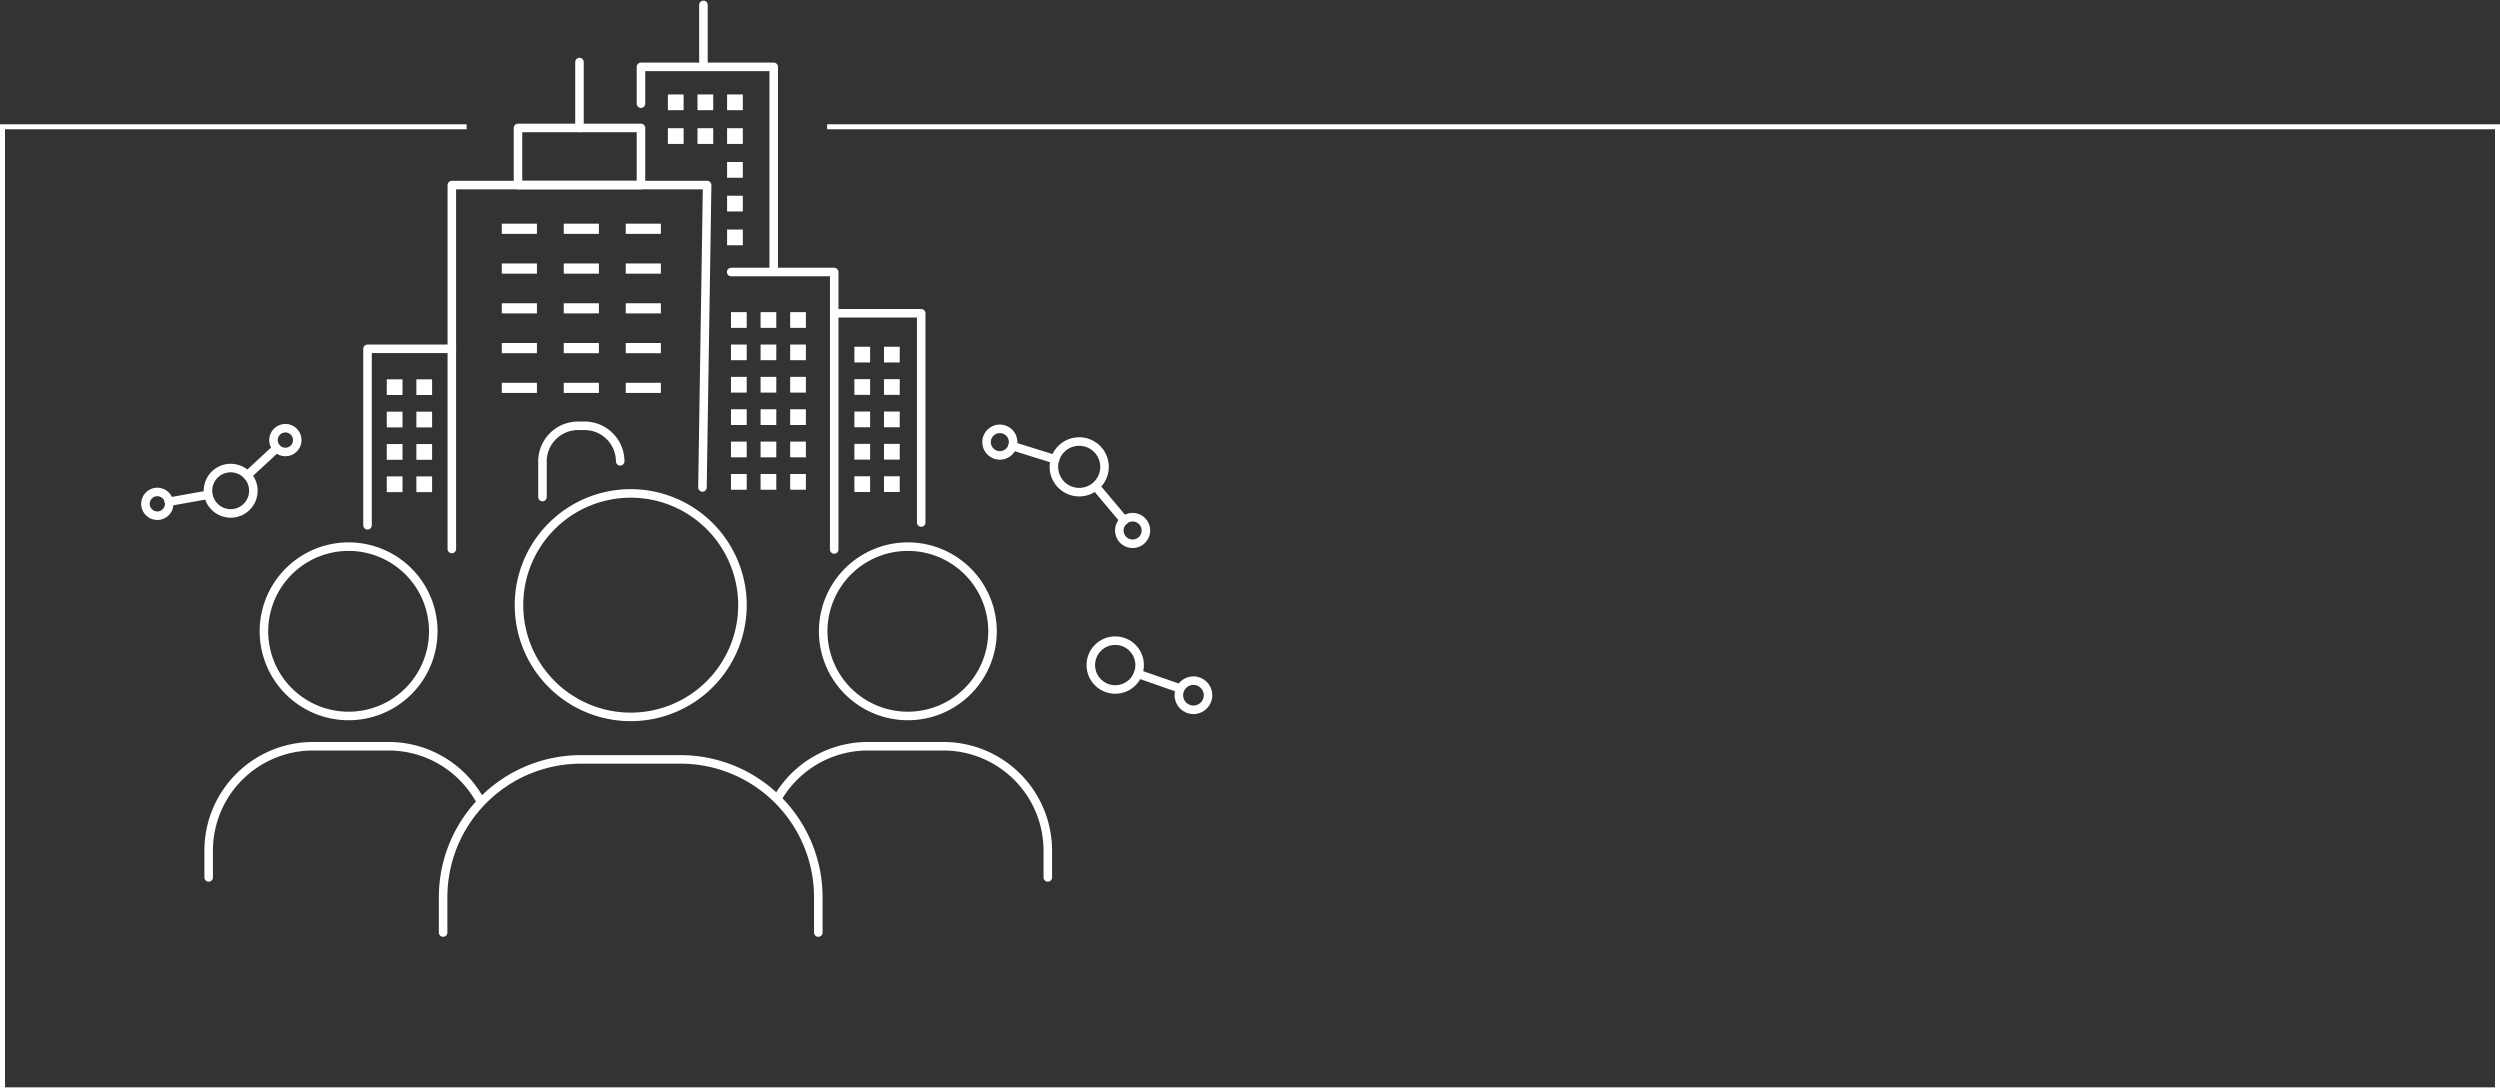 <svg xmlns="http://www.w3.org/2000/svg" width="501" height="218.906" viewBox="0 0 501 218.906"><rect x="0" y="0" width="501" height="218.906" fill="#333333" stroke="none"/><defs><clipPath id="clip-path"><path id="Rectangle_1935" data-name="Rectangle 1935" fill="none" d="M0 0h225.91v192.862H0z"/></clipPath></defs><g id="ico_support_02" transform="translate(-883.5 -402.094)"><g id="icon" transform="translate(46.517 -2599.178)"><g id="Group_652" data-name="Group 652" transform="translate(854.144 3001.271)"><g id="Group_651" data-name="Group 651" clip-path="url(#clip-path)"><circle id="Ellipse_46949" data-name="Ellipse 46949" cx="4.55" cy="4.55" r="4.55" transform="translate(24.517 93.795)" fill="none" stroke="#fff" stroke-linecap="round" stroke-linejoin="round" stroke-width="1.71"/><circle id="Ellipse_46950" data-name="Ellipse 46950" cx="2.387" cy="2.387" r="2.387" transform="translate(11.98 98.582)" fill="none" stroke="#fff" stroke-linecap="round" stroke-linejoin="round" stroke-width="1.71"/><circle id="Ellipse_46951" data-name="Ellipse 46951" cx="2.387" cy="2.387" r="2.387" transform="translate(37.641 85.807)" fill="none" stroke="#fff" stroke-linecap="round" stroke-linejoin="round" stroke-width="1.71"/><path id="Line_431" data-name="Line 431" fill="none" stroke="#fff" stroke-linecap="round" stroke-linejoin="round" stroke-width="1.71" d="M24.497 99.161l-7.817 1.396"/><path id="Line_432" data-name="Line 432" fill="none" stroke="#fff" stroke-linecap="round" stroke-linejoin="round" stroke-width="1.71" d="M38.279 89.815l-5.874 5.439"/><path id="Path_4347" data-name="Path 4347" d="M194.715 96.086a5.072 5.072 0 116.925 1.869 5.073 5.073 0 01-6.925-1.869z" fill="none" stroke="#fff" stroke-linecap="round" stroke-linejoin="round" stroke-width="1.71"/><path id="Path_4348" data-name="Path 4348" d="M207.509 107.635a2.661 2.661 0 113.633.981 2.66 2.66 0 01-3.633-.981z" fill="none" stroke="#fff" stroke-linecap="round" stroke-linejoin="round" stroke-width="1.71"/><path id="Path_4349" data-name="Path 4349" d="M180.902 89.929a2.661 2.661 0 113.633.981 2.66 2.66 0 01-3.633-.981z" fill="none" stroke="#fff" stroke-linecap="round" stroke-linejoin="round" stroke-width="1.71"/><path id="Line_433" data-name="Line 433" fill="none" stroke="#fff" stroke-linecap="round" stroke-linejoin="round" stroke-width="1.71" d="M202.441 97.521l5.692 6.78"/><path id="Line_434" data-name="Line 434" fill="none" stroke="#fff" stroke-linecap="round" stroke-linejoin="round" stroke-width="1.71" d="M185.751 89.393l8.521 2.656"/><circle id="Ellipse_46952" data-name="Ellipse 46952" cx="2.926" cy="2.926" r="2.926" transform="translate(219.079 136.399)" fill="none" stroke="#fff" stroke-linecap="round" stroke-linejoin="round" stroke-width="1.71"/><circle id="Ellipse_46953" data-name="Ellipse 46953" cx="4.892" cy="4.892" r="4.892" transform="translate(201.438 128.389)" fill="none" stroke="#fff" stroke-linecap="round" stroke-linejoin="round" stroke-width="1.71"/><path id="Line_435" data-name="Line 435" fill="none" stroke="#fff" stroke-linecap="round" stroke-linejoin="round" stroke-width="1.71" d="M210.893 135.04l8.432 2.941"/><path id="Path_4350" data-name="Path 4350" d="M131.626 121.275a22.391 22.391 0 11-22.391-22.392 22.392 22.392 0 0122.391 22.392z" fill="none" stroke="#fff" stroke-linecap="round" stroke-linejoin="round" stroke-width="1.71"/><path id="Path_4351" data-name="Path 4351" d="M146.827 186.882v-7.075a27.621 27.621 0 00-27.622-27.621H99.261a27.621 27.621 0 00-27.621 27.621v7.072" fill="none" stroke="#fff" stroke-linecap="round" stroke-linejoin="round" stroke-width="1.71"/><path id="Path_4352" data-name="Path 4352" d="M69.667 126.516A16.967 16.967 0 1152.7 109.548a16.968 16.968 0 0116.967 16.968z" fill="none" stroke="#fff" stroke-linecap="round" stroke-linejoin="round" stroke-width="1.71"/><path id="Path_4353" data-name="Path 4353" d="M78.762 159.897a20.919 20.919 0 00-18.063-10.35H45.583a20.93 20.93 0 00-20.929 20.929v5.359" fill="none" stroke="#fff" stroke-linecap="round" stroke-linejoin="round" stroke-width="1.71"/><path id="Path_4354" data-name="Path 4354" d="M147.806 126.516a16.967 16.967 0 1016.968-16.968 16.968 16.968 0 00-16.968 16.968z" fill="none" stroke="#fff" stroke-linecap="round" stroke-linejoin="round" stroke-width="1.71"/><path id="Path_4355" data-name="Path 4355" d="M138.711 159.897a20.919 20.919 0 0118.063-10.35h15.116a20.93 20.93 0 0120.929 20.929v5.359" fill="none" stroke="#fff" stroke-linecap="round" stroke-linejoin="round" stroke-width="1.71"/><path id="Path_4356" data-name="Path 4356" d="M123.611 97.686l.937-60.594H73.386v72.934" fill="none" stroke="#fff" stroke-linecap="round" stroke-linejoin="round" stroke-width="1.71"/><path id="Path_4357" data-name="Path 4357" d="M150.014 110.116v-55.6h-20.646" fill="none" stroke="#fff" stroke-linecap="round" stroke-linejoin="round" stroke-width="1.71"/><path id="Rectangle_1874" data-name="Rectangle 1874" fill="none" stroke="#fff" stroke-linecap="round" stroke-linejoin="round" stroke-width="1.71" d="M86.643 25.645h24.646v11.446H86.643z"/><path id="Line_436" data-name="Line 436" fill="none" stroke="#fff" stroke-linecap="round" stroke-linejoin="round" stroke-width="1.71" d="M98.967 25.646V12.438"/><path id="Line_437" data-name="Line 437" fill="none" stroke="#fff" stroke-linecap="round" stroke-linejoin="round" stroke-width="1.71" d="M123.807 13.399V.98"/><path id="Path_4358" data-name="Path 4358" d="M111.289 20.779v-7.38h26.6v40.425" fill="none" stroke="#fff" stroke-linecap="round" stroke-linejoin="round" stroke-width="1.71"/><path id="Rectangle_1875" data-name="Rectangle 1875" transform="translate(83.396 44.829)" fill="#fff" d="M0 0h7.044v2.039H0z"/><path id="Rectangle_1876" data-name="Rectangle 1876" transform="translate(95.815 44.829)" fill="#fff" d="M0 0h7.044v2.039H0z"/><path id="Rectangle_1877" data-name="Rectangle 1877" transform="translate(108.235 44.829)" fill="#fff" d="M0 0h7.044v2.039H0z"/><path id="Rectangle_1878" data-name="Rectangle 1878" transform="translate(83.396 52.8)" fill="#fff" d="M0 0h7.044v2.039H0z"/><path id="Rectangle_1879" data-name="Rectangle 1879" transform="translate(95.815 52.8)" fill="#fff" d="M0 0h7.044v2.039H0z"/><path id="Rectangle_1880" data-name="Rectangle 1880" transform="translate(108.235 52.8)" fill="#fff" d="M0 0h7.044v2.039H0z"/><path id="Rectangle_1881" data-name="Rectangle 1881" transform="translate(83.396 60.771)" fill="#fff" d="M0 0h7.044v2.039H0z"/><path id="Rectangle_1882" data-name="Rectangle 1882" transform="translate(95.815 60.771)" fill="#fff" d="M0 0h7.044v2.039H0z"/><path id="Rectangle_1883" data-name="Rectangle 1883" transform="translate(108.235 60.771)" fill="#fff" d="M0 0h7.044v2.039H0z"/><path id="Rectangle_1884" data-name="Rectangle 1884" transform="translate(83.396 68.742)" fill="#fff" d="M0 0h7.044v2.039H0z"/><path id="Rectangle_1885" data-name="Rectangle 1885" transform="translate(95.815 68.742)" fill="#fff" d="M0 0h7.044v2.039H0z"/><path id="Rectangle_1886" data-name="Rectangle 1886" transform="translate(108.235 68.742)" fill="#fff" d="M0 0h7.044v2.039H0z"/><path id="Rectangle_1887" data-name="Rectangle 1887" transform="translate(83.396 76.712)" fill="#fff" d="M0 0h7.044v2.039H0z"/><path id="Rectangle_1888" data-name="Rectangle 1888" transform="translate(95.815 76.712)" fill="#fff" d="M0 0h7.044v2.039H0z"/><path id="Rectangle_1889" data-name="Rectangle 1889" transform="translate(108.235 76.712)" fill="#fff" d="M0 0h7.044v2.039H0z"/><path id="Rectangle_1890" data-name="Rectangle 1890" transform="translate(129.326 62.55)" fill="#fff" d="M0 0h3.152v3.152H0z"/><path id="Rectangle_1891" data-name="Rectangle 1891" transform="translate(135.258 62.55)" fill="#fff" d="M0 0h3.152v3.152H0z"/><path id="Rectangle_1892" data-name="Rectangle 1892" transform="translate(141.191 62.55)" fill="#fff" d="M0 0h3.152v3.152H0z"/><path id="Rectangle_1893" data-name="Rectangle 1893" transform="translate(129.326 69.039)" fill="#fff" d="M0 0h3.152v3.152H0z"/><path id="Rectangle_1894" data-name="Rectangle 1894" transform="translate(135.258 69.039)" fill="#fff" d="M0 0h3.152v3.152H0z"/><path id="Rectangle_1895" data-name="Rectangle 1895" transform="translate(141.191 69.039)" fill="#fff" d="M0 0h3.152v3.152H0z"/><path id="Rectangle_1896" data-name="Rectangle 1896" transform="translate(129.326 75.526)" fill="#fff" d="M0 0h3.152v3.152H0z"/><path id="Rectangle_1897" data-name="Rectangle 1897" transform="translate(135.258 75.526)" fill="#fff" d="M0 0h3.152v3.152H0z"/><path id="Rectangle_1898" data-name="Rectangle 1898" transform="translate(141.191 75.526)" fill="#fff" d="M0 0h3.152v3.152H0z"/><path id="Rectangle_1899" data-name="Rectangle 1899" transform="translate(129.326 82.014)" fill="#fff" d="M0 0h3.152v3.152H0z"/><path id="Rectangle_1900" data-name="Rectangle 1900" transform="translate(135.258 82.014)" fill="#fff" d="M0 0h3.152v3.152H0z"/><path id="Rectangle_1901" data-name="Rectangle 1901" transform="translate(141.191 82.014)" fill="#fff" d="M0 0h3.152v3.152H0z"/><path id="Rectangle_1902" data-name="Rectangle 1902" transform="translate(129.326 88.502)" fill="#fff" d="M0 0h3.152v3.152H0z"/><path id="Rectangle_1903" data-name="Rectangle 1903" transform="translate(135.258 88.502)" fill="#fff" d="M0 0h3.152v3.152H0z"/><path id="Rectangle_1904" data-name="Rectangle 1904" transform="translate(141.191 88.502)" fill="#fff" d="M0 0h3.152v3.152H0z"/><path id="Rectangle_1905" data-name="Rectangle 1905" transform="translate(129.326 94.99)" fill="#fff" d="M0 0h3.152v3.152H0z"/><path id="Rectangle_1906" data-name="Rectangle 1906" transform="translate(135.258 94.99)" fill="#fff" d="M0 0h3.152v3.152H0z"/><path id="Rectangle_1907" data-name="Rectangle 1907" transform="translate(141.191 94.99)" fill="#fff" d="M0 0h3.152v3.152H0z"/><path id="Rectangle_1908" data-name="Rectangle 1908" transform="translate(60.348 76.013)" fill="#fff" d="M0 0h3.152v3.152H0z"/><path id="Rectangle_1909" data-name="Rectangle 1909" transform="translate(66.28 76.013)" fill="#fff" d="M0 0h3.152v3.152H0z"/><path id="Rectangle_1910" data-name="Rectangle 1910" transform="translate(60.348 82.501)" fill="#fff" d="M0 0h3.152v3.152H0z"/><path id="Rectangle_1911" data-name="Rectangle 1911" transform="translate(66.28 82.501)" fill="#fff" d="M0 0h3.152v3.152H0z"/><path id="Rectangle_1912" data-name="Rectangle 1912" transform="translate(60.348 88.989)" fill="#fff" d="M0 0h3.152v3.152H0z"/><path id="Rectangle_1913" data-name="Rectangle 1913" transform="translate(66.28 88.989)" fill="#fff" d="M0 0h3.152v3.152H0z"/><path id="Rectangle_1914" data-name="Rectangle 1914" transform="translate(60.348 95.477)" fill="#fff" d="M0 0h3.152v3.152H0z"/><path id="Rectangle_1915" data-name="Rectangle 1915" transform="translate(66.28 95.477)" fill="#fff" d="M0 0h3.152v3.152H0z"/><path id="Rectangle_1916" data-name="Rectangle 1916" transform="translate(154.059 69.491)" fill="#fff" d="M0 0h3.152v3.152H0z"/><path id="Rectangle_1917" data-name="Rectangle 1917" transform="translate(159.992 69.491)" fill="#fff" d="M0 0h3.152v3.152H0z"/><path id="Rectangle_1918" data-name="Rectangle 1918" transform="translate(154.059 75.98)" fill="#fff" d="M0 0h3.152v3.152H0z"/><path id="Rectangle_1919" data-name="Rectangle 1919" transform="translate(159.992 75.98)" fill="#fff" d="M0 0h3.152v3.152H0z"/><path id="Rectangle_1920" data-name="Rectangle 1920" transform="translate(154.059 82.467)" fill="#fff" d="M0 0h3.152v3.152H0z"/><path id="Rectangle_1921" data-name="Rectangle 1921" transform="translate(159.992 82.467)" fill="#fff" d="M0 0h3.152v3.152H0z"/><path id="Rectangle_1922" data-name="Rectangle 1922" transform="translate(154.059 88.955)" fill="#fff" d="M0 0h3.152v3.152H0z"/><path id="Rectangle_1923" data-name="Rectangle 1923" transform="translate(159.992 88.955)" fill="#fff" d="M0 0h3.152v3.152H0z"/><path id="Rectangle_1924" data-name="Rectangle 1924" transform="translate(154.059 95.444)" fill="#fff" d="M0 0h3.152v3.152H0z"/><path id="Rectangle_1925" data-name="Rectangle 1925" transform="translate(159.992 95.444)" fill="#fff" d="M0 0h3.152v3.152H0z"/><path id="Rectangle_1926" data-name="Rectangle 1926" transform="translate(116.685 18.932)" fill="#fff" d="M0 0h3.152v3.152H0z"/><path id="Rectangle_1927" data-name="Rectangle 1927" transform="translate(122.616 18.932)" fill="#fff" d="M0 0h3.152v3.152H0z"/><path id="Rectangle_1928" data-name="Rectangle 1928" transform="translate(128.548 18.932)" fill="#fff" d="M0 0h3.152v3.152H0z"/><path id="Rectangle_1929" data-name="Rectangle 1929" transform="translate(116.685 25.698)" fill="#fff" d="M0 0h3.152v3.152H0z"/><path id="Rectangle_1930" data-name="Rectangle 1930" transform="translate(122.616 25.698)" fill="#fff" d="M0 0h3.152v3.152H0z"/><path id="Rectangle_1931" data-name="Rectangle 1931" transform="translate(128.548 25.698)" fill="#fff" d="M0 0h3.152v3.152H0z"/><path id="Rectangle_1932" data-name="Rectangle 1932" transform="translate(128.548 32.464)" fill="#fff" d="M0 0h3.152v3.152H0z"/><path id="Rectangle_1933" data-name="Rectangle 1933" transform="translate(128.548 39.23)" fill="#fff" d="M0 0h3.152v3.152H0z"/><path id="Rectangle_1934" data-name="Rectangle 1934" transform="translate(128.548 45.996)" fill="#fff" d="M0 0h3.152v3.152H0z"/><path id="Path_4359" data-name="Path 4359" d="M91.552 99.604v-7.162a7.131 7.131 0 017.112-7.111h1.35a7.131 7.131 0 017.11 7.111" fill="none" stroke="#fff" stroke-linecap="round" stroke-linejoin="round" stroke-width="1.71"/><path id="Path_4360" data-name="Path 4360" d="M56.492 105.27V69.906h16.894" fill="none" stroke="#fff" stroke-linecap="round" stroke-linejoin="round" stroke-width="1.71"/><path id="Path_4361" data-name="Path 4361" d="M167.449 104.713V62.785h-16.894" fill="none" stroke="#fff" stroke-linecap="round" stroke-linejoin="round" stroke-width="1.71"/></g></g></g><path id="Path_4369" data-name="Path 4369" d="M1049.25 427.5H1384v193H884v-193h93.012" fill="none" stroke="#fff" stroke-width="1"/></g></svg>